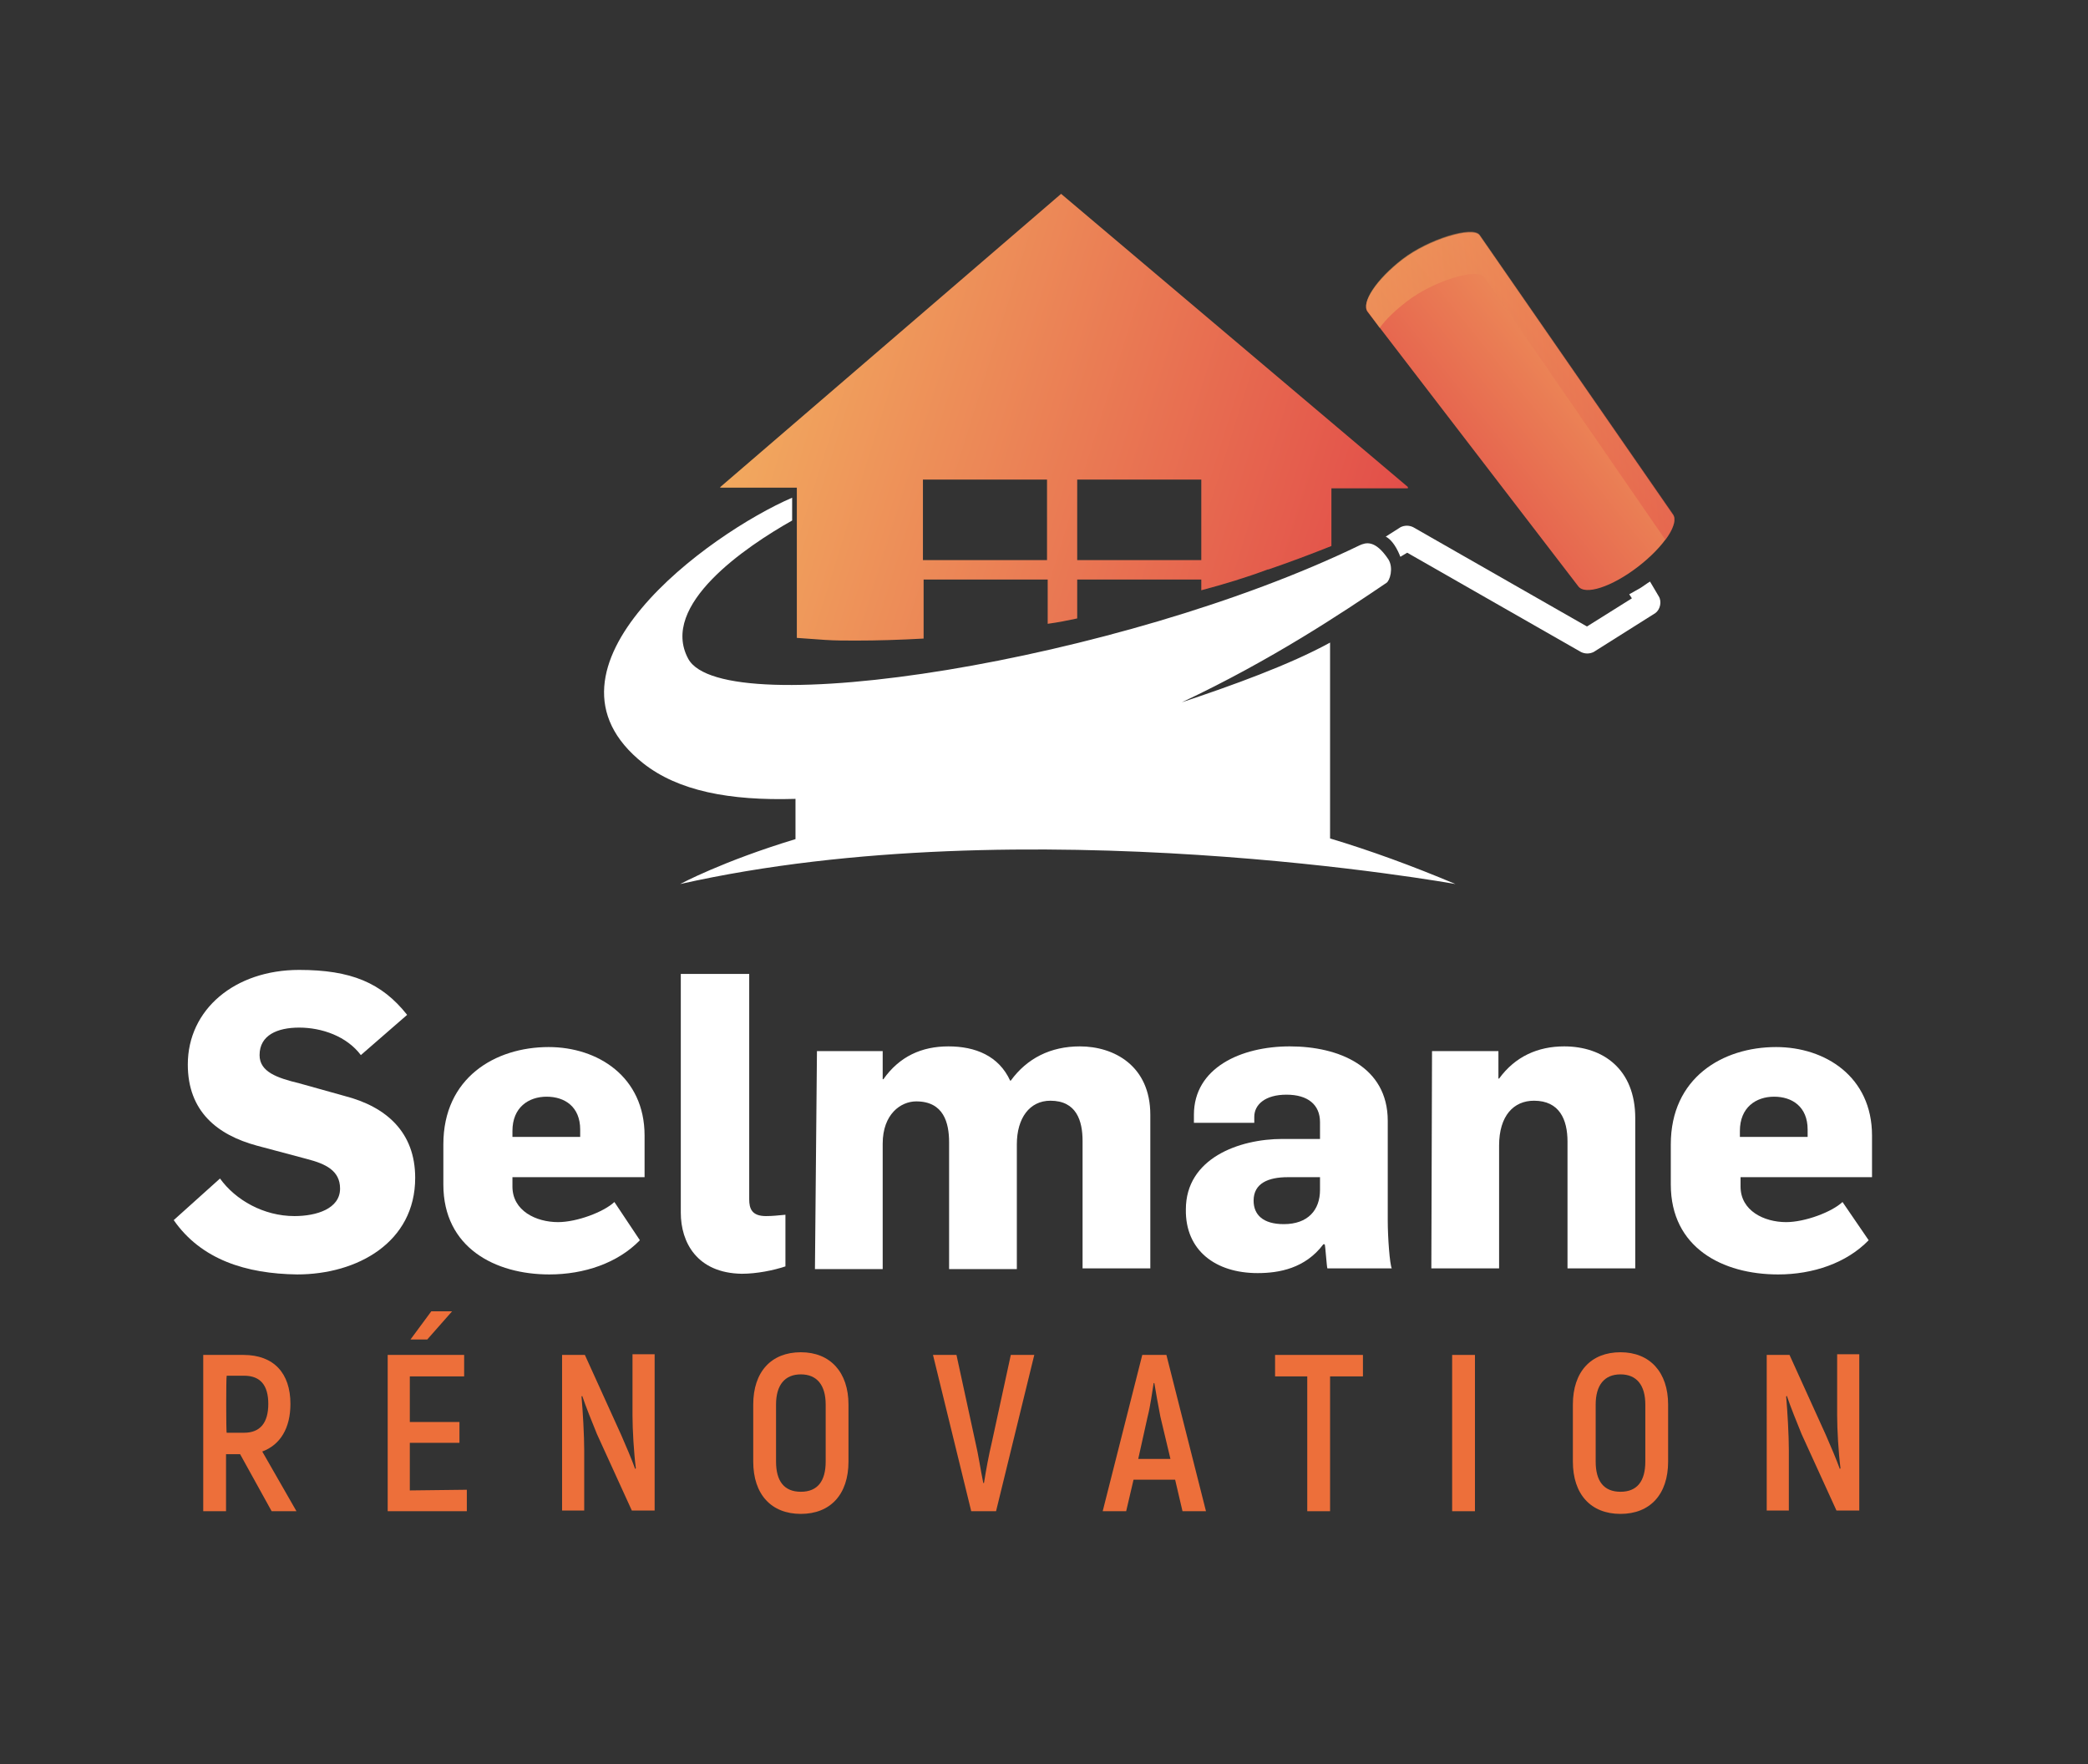 <svg xmlns="http://www.w3.org/2000/svg" xmlns:xlink="http://www.w3.org/1999/xlink" id="Calque_1" x="0px" y="0px" viewBox="0 0 311.3 263" style="enable-background:new 0 0 311.3 263;" xml:space="preserve"><rect x="0" y="0" width="311.3" height="263" fill="#333333" stroke="none"/> <style type="text/css"> .st0{fill:#FFFFFF;} .st1{fill:#ED6F3A;} .st2{fill:url(#SVGID_1_);} .st3{opacity:0.5;fill:url(#SVGID_2_);enable-background:new ;} .st4{fill:url(#SVGID_3_);} </style> <g> <g id="Calque_2_1_"> <g id="Mode_Isolation"> <path class="st0" d="M25.9,181.9l6.9-6.2c2.3,3.2,6.5,5.6,11.1,5.6c3.3,0,6.8-1.1,6.8-4.1c0-2.7-2.2-3.7-4.9-4.4l-7.5-2 c-5.9-1.6-10.3-5.1-10.3-12.1c0-8.2,7-14.1,16.6-14.1c7.7,0,12.3,1.9,16.1,6.7l-6.9,6c-2.1-2.8-5.8-4.1-9.2-4.1 c-3.2,0-5.9,1.1-5.9,4.1c0,2.5,2.6,3.4,5.9,4.2l6.8,1.9c6.2,1.6,10.5,5.4,10.5,12.2c0,9.6-8.6,14.4-17.6,14.4 C36.7,189.9,30,187.8,25.9,181.9L25.9,181.9z"></path> <path class="st0" d="M66.1,176.6v-6c0-9.9,7.7-14.5,15.7-14.5c7.3,0,14.3,4.4,14.3,13.2v6.2H76.4v1.4c0,3.6,3.5,5.3,6.8,5.3 c2.8,0,6.8-1.5,8.4-3l3.8,5.7c-3.3,3.4-8.3,5.1-13.5,5.1C73.8,190,66.1,186,66.1,176.6L66.1,176.6z M86.5,169.5v-1.1 c0-3.4-2.3-4.9-5-4.9s-5.1,1.6-5.1,5.1v0.9H86.5z"></path> <path class="st0" d="M101.5,180.8v-35.6h10.2v33.6c0,1.4,0.4,2.5,2.5,2.5c1,0,1.8-0.1,2.9-0.2v7.7c-1.8,0.6-4.3,1.1-6.5,1.1 C103.9,189.8,101.5,185.2,101.5,180.8L101.5,180.8z"></path> <path class="st0" d="M121.8,156.7h9.8v4.2h0.1c2.4-3.4,5.7-4.9,9.7-4.9s7.5,1.4,9.2,5.1h0.1c2.4-3.3,5.9-5.1,10.3-5.1 c5.1,0,10.5,2.9,10.5,10.2v22.9h-10.1v-19c0-3-0.9-6-4.8-6c-3.1,0-5,2.6-5,6.5v18.6h-10.1v-18.9c0-2.9-0.8-6.1-4.9-6.1 c-2.3,0-5,1.9-5,6.3v18.7h-10.1L121.8,156.7L121.8,156.7z"></path> <path class="st0" d="M176.8,180.3c0-7.6,7.9-10.5,14.4-10.5h5.6v-2.5c0-2.6-1.8-4.1-5-4.1s-4.8,1.5-4.8,3.3v0.9h-9v-1.2 c0-7,7-10.2,14.3-10.2s14.6,3,14.6,11.1V182c0,2.5,0.3,6.5,0.6,7.1h-9.6c-0.1-0.2-0.3-3.4-0.4-3.6h-0.2c-2.7,3.6-6.6,4.3-9.8,4.3 C181.2,189.8,176.7,186.4,176.8,180.3L176.8,180.3z M196.8,177.4v-1.9H192c-2.9,0-5.1,0.9-5.1,3.5c0,2.1,1.4,3.5,4.5,3.5 C195,182.5,196.8,180.4,196.8,177.4L196.8,177.4z"></path> <path class="st0" d="M213.5,156.7h9.9v4.1h0.1c2.4-3.3,5.8-4.8,9.7-4.8c5.8,0,10.6,3.4,10.6,10.7v22.4h-10.1v-18.9 c0-3.3-1.2-6.1-5-6.1c-3,0-5.2,2.2-5.2,6.7v18.3h-10.1L213.5,156.7L213.5,156.7z"></path> <path class="st0" d="M249.1,176.6v-6c0-9.9,7.7-14.5,15.7-14.5c7.3,0,14.3,4.4,14.3,13.2v6.2h-19.6v1.4c0,3.6,3.5,5.3,6.8,5.3 c2.8,0,6.8-1.5,8.4-3l3.9,5.7c-3.3,3.4-8.3,5.1-13.5,5.1C256.8,190,249.1,186,249.1,176.6L249.1,176.6z M269.5,169.5v-1.1 c0-3.4-2.3-4.9-5-4.9s-5.1,1.6-5.1,5.1v0.9H269.5z"></path> <path class="st1" d="M35.8,216.8h-2.1v8.5h-3.4V202h6c4.5,0,7,2.7,7,7.3c0,3.6-1.5,6.1-4.2,7.1l5.1,8.9h-3.7L35.8,216.8 L35.8,216.8z M33.8,213.6h2.6c2.4,0,3.6-1.5,3.6-4.3s-1.2-4.2-3.6-4.2h-2.6C33.7,205.2,33.7,213.6,33.8,213.6z"></path> <path class="st1" d="M69.6,222.1v3.2H57.8V202h11.4v3.2h-8.1v6.8h7.4v3.1h-7.4v7.1L69.6,222.1L69.6,222.1z M63.7,199.7h-2.5 l3.1-4.2h3.1L63.7,199.7L63.7,199.7z"></path> <path class="st1" d="M83.8,202h3.4l5.4,11.9c0.7,1.6,1.6,3.7,2.1,5.1l0.1-0.1c-0.3-2.3-0.5-5.8-0.5-7.9v-9.1h3.3v23.3h-3.4 L89,213.8c-0.7-1.7-1.7-4.2-2.2-5.7l-0.1,0.1c0.2,2.3,0.4,5.8,0.4,8v9h-3.3L83.8,202L83.8,202z"></path> <path class="st1" d="M112.3,217.9v-8.5c0-4.9,2.7-7.8,7.1-7.8s7.1,3,7.1,7.8v8.5c0,4.9-2.7,7.8-7.1,7.8S112.3,222.8,112.3,217.9z M123.1,217.9v-8.5c0-2.9-1.3-4.5-3.7-4.5s-3.7,1.6-3.7,4.5v8.5c0,2.9,1.2,4.5,3.7,4.5S123.1,220.8,123.1,217.9z"></path> <path class="st1" d="M139.1,202h3.5l2.8,12.9c0.5,2.1,0.8,4.3,1.2,6.2h0.1c0.3-1.9,0.7-4.1,1.2-6.2l2.8-12.9h3.5l-5.7,23.3h-3.7 L139.1,202L139.1,202z"></path> <path class="st1" d="M175.2,220.6H169l-1.1,4.7h-3.5l5.9-23.3h3.6l5.9,23.3h-3.5L175.2,220.6L175.2,220.6z M174.5,217.5l-1.5-6.3 c-0.3-1.5-0.7-3.8-0.9-5H172c-0.2,1.2-0.5,3.5-0.9,5l-1.4,6.3H174.5L174.5,217.5z"></path> <path class="st1" d="M203.2,205.2h-4.9v20.1h-3.4v-20.1h-4.8V202h13.1L203.2,205.2L203.2,205.2z"></path> <path class="st1" d="M216.5,202h3.4v23.3h-3.4V202z"></path> <path class="st1" d="M234.5,217.9v-8.5c0-4.9,2.7-7.8,7.1-7.8s7.1,3,7.1,7.8v8.5c0,4.9-2.7,7.8-7.1,7.8S234.5,222.8,234.5,217.9z M245.3,217.9v-8.5c0-2.9-1.3-4.5-3.7-4.5s-3.7,1.6-3.7,4.5v8.5c0,2.9,1.2,4.5,3.7,4.5S245.3,220.8,245.3,217.9z"></path> <path class="st1" d="M263.4,202h3.4l5.4,11.9c0.7,1.6,1.6,3.7,2.1,5.1l0.1-0.1c-0.3-2.3-0.5-5.8-0.5-7.9v-9.1h3.3v23.3h-3.4 l-5.2-11.4c-0.7-1.7-1.7-4.2-2.2-5.7l-0.1,0.1c0.2,2.3,0.4,5.8,0.4,8v9h-3.3L263.4,202L263.4,202z"></path> <linearGradient id="SVGID_1_" gradientUnits="userSpaceOnUse" x1="255.581" y1="616.314" x2="208.581" y2="654.144" gradientTransform="matrix(1 0 0 1 0 -578)"> <stop offset="0" style="stop-color:#F4B762"></stop> <stop offset="1" style="stop-color:#E24D49"></stop> </linearGradient> <path class="st2" d="M244.2,84.5c3.9-3,6.2-6.5,5.2-7.8l-28.8-41.6c-1-1.4-7.6,0.6-11.5,3.6s-6.2,6.5-5.2,7.8l31.4,40.9 C236.3,88.8,240.3,87.5,244.2,84.5z"></path> <linearGradient id="SVGID_2_" gradientUnits="userSpaceOnUse" x1="158.261" y1="381.666" x2="201.101" y2="381.666" gradientTransform="matrix(0.996 -9.115401e-02 9.115401e-02 0.996 12.601 -305.495)"> <stop offset="0" style="stop-color:#F4B762"></stop> <stop offset="1" style="stop-color:#E24D49"></stop> </linearGradient> <path class="st3" d="M205.7,48.9c0.9-1.3,2.4-2.7,4.1-4c3.9-3,10.4-5,11.5-3.6l27,39.2c1.2-1.6,1.7-3.1,1.1-3.9L220.6,35 c-1-1.4-7.6,0.6-11.5,3.6s-6.2,6.5-5.2,7.8L205.7,48.9L205.7,48.9z"></path> <path class="st0" d="M247.3,88.9l-1.3-2.2c-0.5,0.3-1,0.7-1.5,1s-1.1,0.6-1.6,0.9l0.4,0.6l-6.7,4.2l-25.9-14.8 c-0.6-0.3-1.3-0.3-1.9,0l-2.2,1.4c0.6,0.3,1.4,1.1,2.1,2.8c0,0.1,0,0.1,0.1,0.2l1-0.6l25.9,14.8c0.6,0.3,1.3,0.3,1.9,0l9.2-5.8 C247.5,90.9,247.8,89.7,247.3,88.9L247.3,88.9z"></path> <path class="st0" d="M198.3,125V95.8c-6,3.3-14.6,6.4-22.1,8.9c13.4-6.3,24-13.4,30.5-17.8c0.5-0.3,1.1-2.2,0.3-3.5 c-2-3-3.4-2.5-4.3-2.1c-35.7,17.3-94.9,26.6-100.1,16.9c-4.3-8,8.6-16.7,15.5-20.6v-3.4c-12.3,5.3-40.1,25.4-22.2,39.6 c5.2,4.1,12.8,5.6,22.7,5.3v6c-10.9,3.3-17.2,6.7-17.2,6.7c51.5-11.6,115.6,0,115.6,0C210.6,129.1,204.3,126.8,198.3,125 L198.3,125z"></path> <linearGradient id="SVGID_3_" gradientUnits="userSpaceOnUse" x1="98.668" y1="627.558" x2="207.677" y2="661.608" gradientTransform="matrix(1 0 0 1 0 -578)"> <stop offset="0" style="stop-color:#F4B762"></stop> <stop offset="1" style="stop-color:#E24D49"></stop> </linearGradient> <path class="st4" d="M209.9,72.6l-51.7-43.7l-50.8,43.7c-0.1,0.1,0,0.1,0.1,0.1h11.3v22.4l0,0c1.3,0.1,2.7,0.2,4.2,0.3l0,0 c1.5,0.1,3,0.1,4.6,0.1l0,0c3.2,0,6.5-0.1,10.1-0.3l0,0v-8.8h18.5V93c1.5-0.2,3-0.5,4.4-0.8v-5.8h18.5V88l0,0 c3.4-0.9,6.7-1.9,9.9-3.1h0.1c3.2-1.1,6.4-2.3,9.4-3.5v-8.2c0-0.1,0-0.3,0-0.4h11.4C209.9,72.7,209.9,72.6,209.9,72.6L209.9,72.6 z M156.1,83.5h-18.5v-12h18.5V83.5z M179.1,83.5h-18.5v-12h18.5V83.5z"></path> </g> </g> </g> </svg>